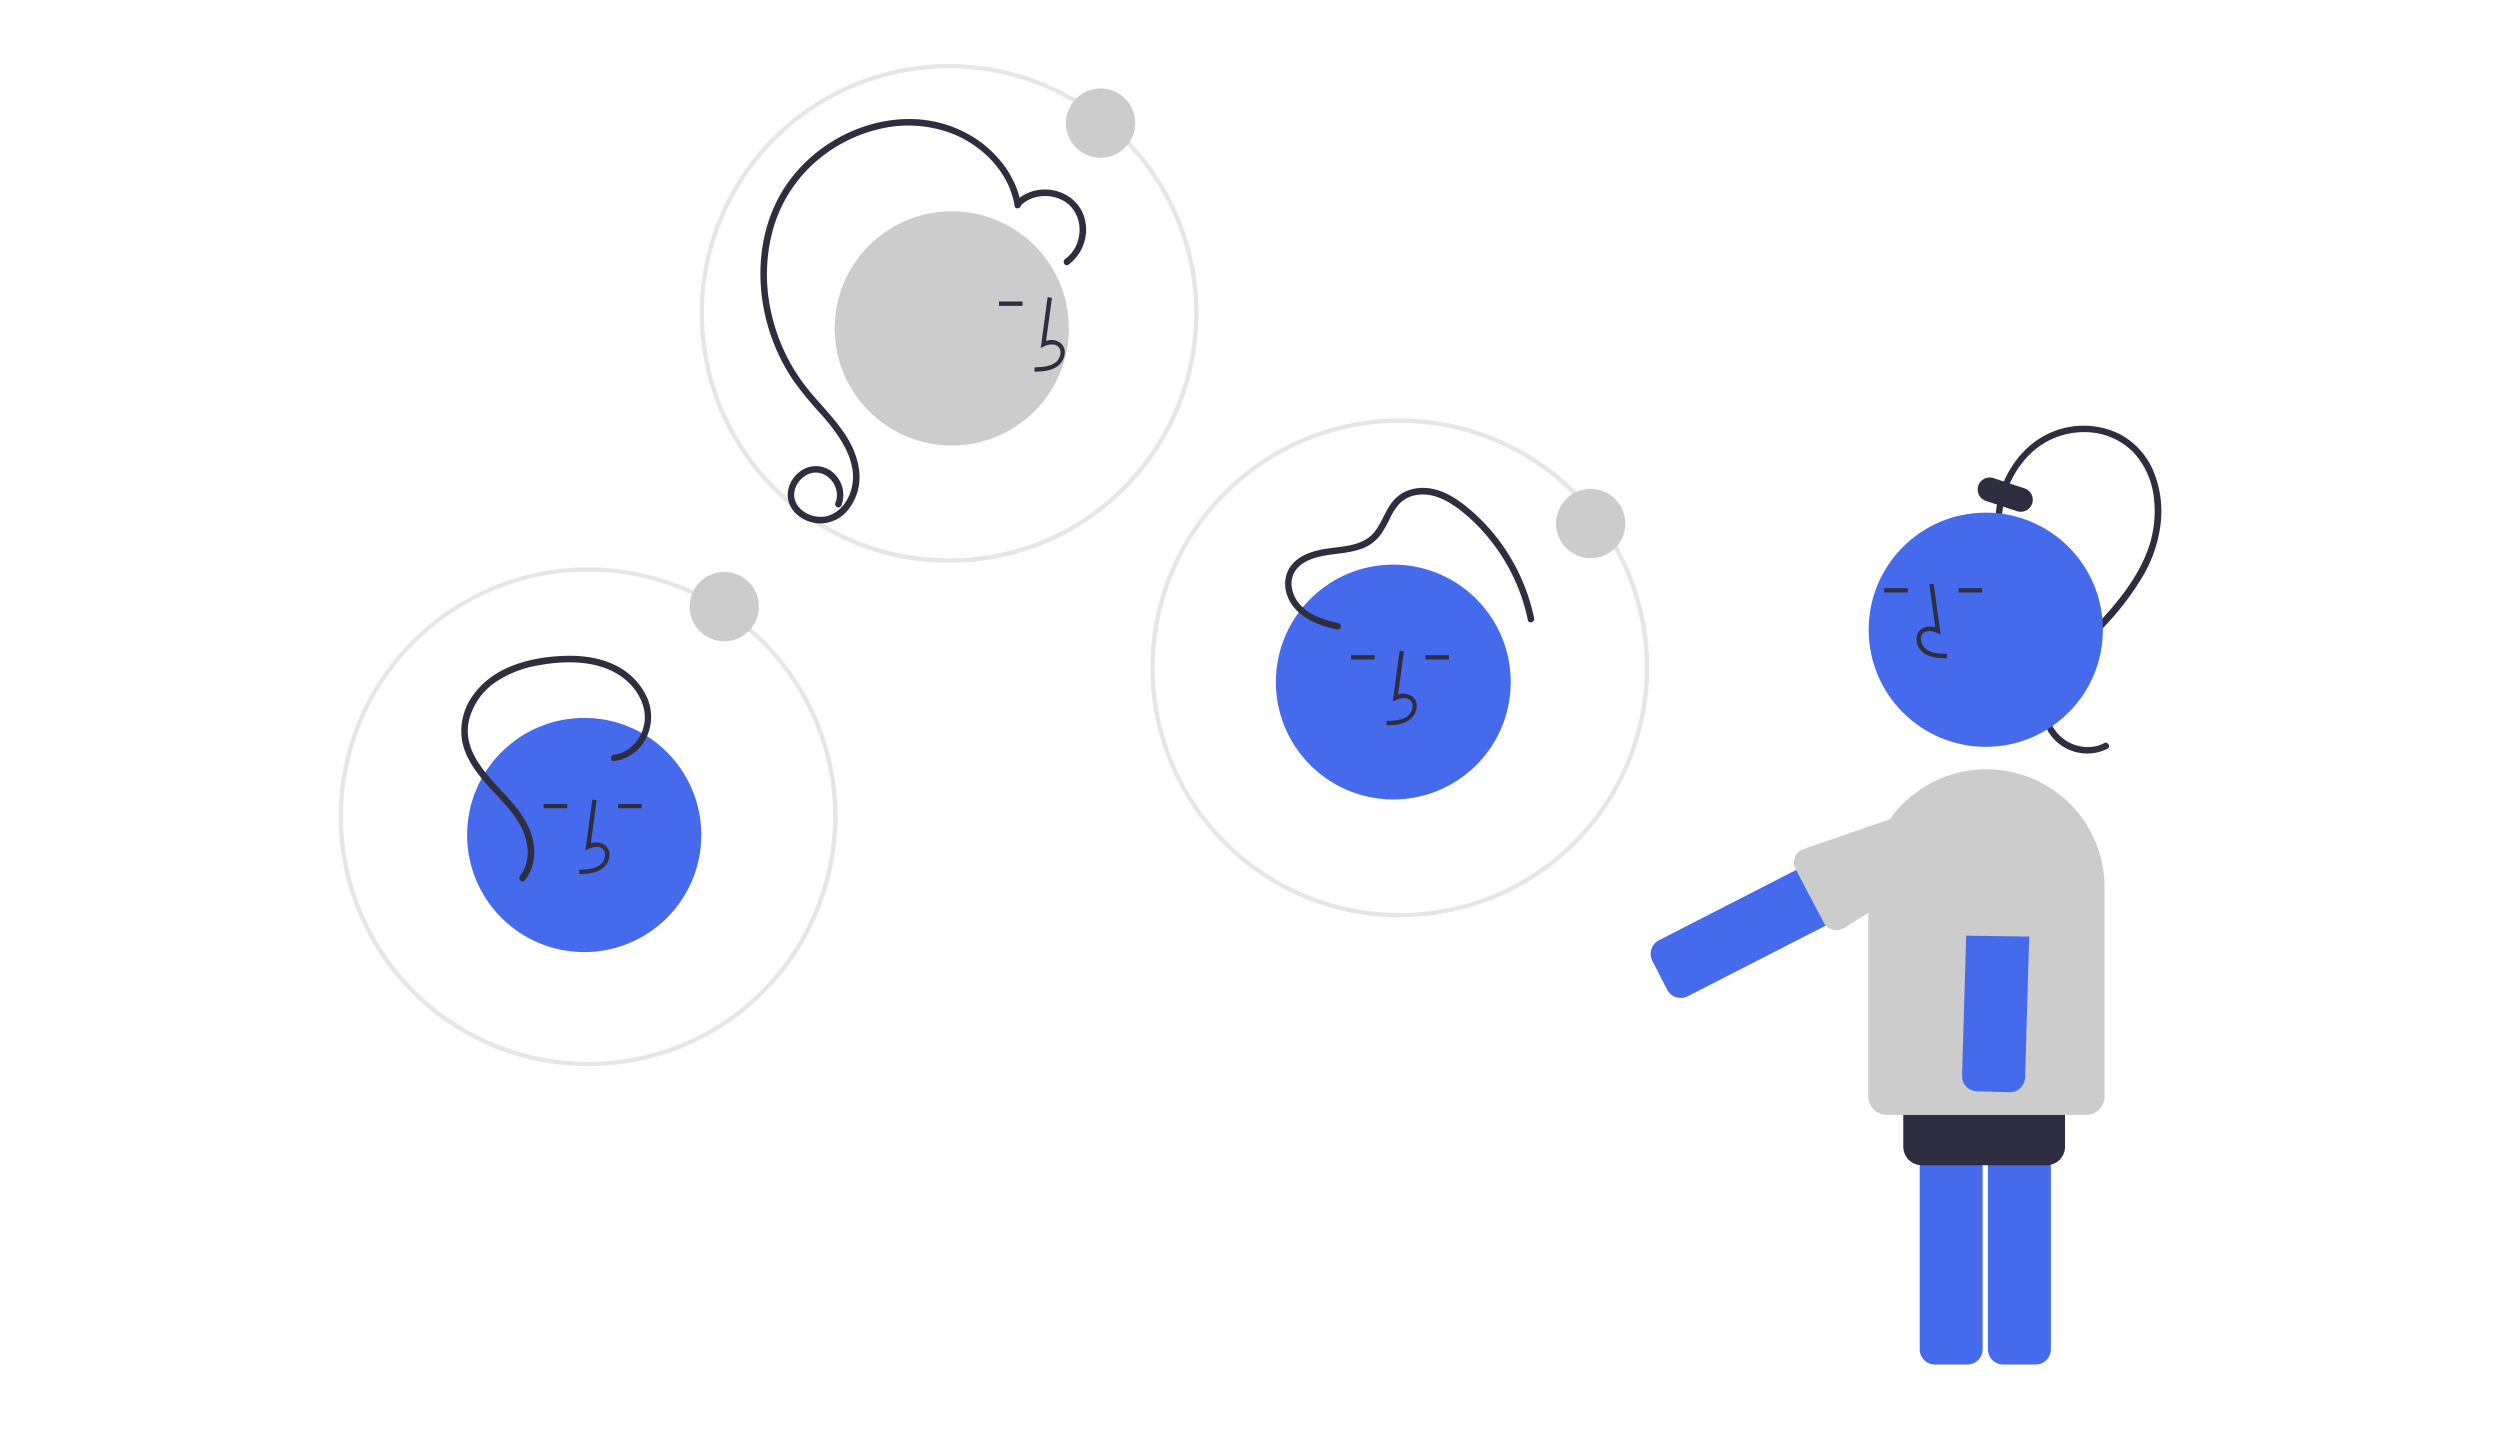<svg id="Layer_1" data-name="Layer 1" xmlns="http://www.w3.org/2000/svg" viewBox="0 0 945 540"><defs><style>.cls-1{fill:none;}.cls-2{fill:#456aeb;}.cls-3{fill:#2f2e41;}.cls-4{fill:#e6e6e6;}.cls-5{fill:#ccc;}</style></defs><rect class="cls-1" width="945" height="540"/><path class="cls-2" d="M743.64,515.8h-12.2a5.79,5.79,0,0,1-5.79-5.79V408.27a5.78,5.78,0,0,1,5.79-5.78h12.2a5.78,5.78,0,0,1,5.79,5.78V510A5.79,5.79,0,0,1,743.64,515.8Z"/><path class="cls-2" d="M769.44,515.8H757.23a5.8,5.8,0,0,1-5.79-5.79V408.27a5.8,5.8,0,0,1,5.79-5.78h12.21a5.78,5.78,0,0,1,5.79,5.78V510A5.79,5.79,0,0,1,769.44,515.8Z"/><path class="cls-3" d="M773.58,440.46H726.44a7,7,0,0,1-7-7V420.2a7,7,0,0,1,7-7h47.14a7,7,0,0,1,7,7v13.23A7,7,0,0,1,773.58,440.46Z"/><path class="cls-3" d="M754.43,193.77c1.44-14.35,10.88-28.08,25.28-31.82a30.89,30.89,0,0,1,21.07,1.91,28,28,0,0,1,13.2,14.2,39.75,39.75,0,0,1,2.81,19.28,50.81,50.81,0,0,1-6.71,20.31,105.53,105.53,0,0,1-14.32,18.87c-5.44,5.93-11.59,11.39-16.16,18-4.05,5.91-7.31,13.93-3.32,20.73a15.33,15.33,0,0,0,15,7,12.81,12.81,0,0,0,4.09-1.36c1.41-.75,2.67,1.39,1.26,2.14a17.16,17.16,0,0,1-17.06-1,16.53,16.53,0,0,1-7.34-17c1.24-7.7,6.62-14.31,11.77-19.86,5.39-5.79,11-11.32,16-17.47s9.33-12.79,12-20.19a42.43,42.43,0,0,0,2.16-19.35,30.29,30.29,0,0,0-7.56-17,25.73,25.73,0,0,0-18.52-7.81,29.13,29.13,0,0,0-19.51,7.17,35.36,35.36,0,0,0-10.77,18,37.18,37.18,0,0,0-.92,5.23c-.16,1.58-2.64,1.59-2.48,0Z"/><path class="cls-3" d="M762.33,193.2l-11.78-3.89a4.55,4.55,0,0,1,2.84-8.64h0l11.78,3.89a4.55,4.55,0,1,1-2.85,8.64Z"/><path class="cls-4" d="M529.07,346.76a93.81,93.81,0,0,1-31.85-5.54h0l-.15-.05a94.35,94.35,0,0,1-12.93-5.83c-1.07-.57-2.15-1.19-3.21-1.83l-2.16-1.32a94.29,94.29,0,1,1,144.65-79.72h0A94.75,94.75,0,0,1,578.14,333c-1.62,1-3.29,1.94-5.1,2.9-2.47,1.3-5,2.49-7.51,3.54l-.46.19c-.87.36-1.74.71-2.62,1l-1.24.47a94.33,94.33,0,0,1-32,5.6Zm-31.56-7.2.14.05a91.54,91.54,0,0,0,10.53,3.12,93,93,0,0,0,20.9,2.37h.09a92.36,92.36,0,0,0,31.48-5.5c.41-.14.81-.3,1.21-.45.7-.26,1.38-.53,2.06-.8h0l.52-.22a85,85,0,0,0,7.82-3.67c1.79-.94,3.43-1.87,5-2.84a93.1,93.1,0,0,0,44.49-79.14h0a92.64,92.64,0,1,0-142.12,78.32c.71.44,1.41.88,2.13,1.3,1,.63,2.1,1.23,3.15,1.8a91.65,91.65,0,0,0,12.58,5.67Z"/><path class="cls-4" d="M358.7,212.78a93.64,93.64,0,0,1-31.85-5.54h0l-.15-.05a94.35,94.35,0,0,1-12.93-5.83c-1.07-.57-2.15-1.19-3.21-1.83-.73-.43-1.44-.87-2.16-1.32a94.29,94.29,0,1,1,144.65-79.72h0a94.76,94.76,0,0,1-45.28,80.56c-1.62,1-3.29,1.94-5.1,2.9-2.47,1.3-5,2.49-7.51,3.53l-.46.2c-.87.36-1.74.71-2.62,1l-1.24.47a94.37,94.37,0,0,1-32,5.6Zm-31.56-7.2.13,0a90.26,90.26,0,0,0,10.54,3.11,93,93,0,0,0,20.89,2.38h.1a92.36,92.36,0,0,0,31.48-5.5c.41-.14.81-.3,1.21-.45.7-.26,1.38-.53,2.06-.8h0l.52-.21a85,85,0,0,0,7.82-3.67c1.79-.94,3.43-1.87,5-2.84a93.1,93.1,0,0,0,44.49-79.15h0a92.64,92.64,0,1,0-142.12,78.32c.7.44,1.41.88,2.13,1.3,1,.63,2.1,1.23,3.15,1.8a91.65,91.65,0,0,0,12.58,5.67Z"/><path class="cls-4" d="M222.24,403a93.64,93.64,0,0,1-31.85-5.54h0l-.15,0a94.35,94.35,0,0,1-12.93-5.83c-1.07-.57-2.15-1.19-3.21-1.83-.73-.43-1.44-.87-2.16-1.32a94.29,94.29,0,1,1,144.65-79.72h0a94.76,94.76,0,0,1-45.28,80.56c-1.62,1-3.29,1.94-5.11,2.9-2.46,1.3-5,2.49-7.5,3.53l-.47.2c-.87.36-1.73.71-2.61,1l-1.24.47a94.39,94.39,0,0,1-32,5.6Zm-31.57-7.2.14.05A90.26,90.26,0,0,0,201.35,399a93,93,0,0,0,20.89,2.38h.09a92.37,92.37,0,0,0,31.49-5.5l1.21-.45c.7-.26,1.38-.53,2.06-.81h0l.52-.21a86.24,86.24,0,0,0,7.82-3.67c1.79-.94,3.43-1.87,5-2.84a93.07,93.07,0,0,0,44.48-79.15h0A92.63,92.63,0,1,0,172.82,387c.7.44,1.41.88,2.13,1.3,1,.63,2.1,1.23,3.15,1.8A92.07,92.07,0,0,0,190.67,395.8Z"/><circle class="cls-5" cx="273.77" cy="229.31" r="13.1"/><circle class="cls-5" cx="416.02" cy="46.54" r="13.1"/><circle class="cls-5" cx="601.28" cy="197.89" r="13.1"/><circle class="cls-2" cx="750.62" cy="238.04" r="44.26"/><path class="cls-2" d="M635.31,377.21a6,6,0,0,1-1.78-.28,5.74,5.74,0,0,1-3.37-2.87l-5.57-10.87a5.79,5.79,0,0,1,2.52-7.79h0L717.67,309a5.81,5.81,0,0,1,7.8,2.52L731,322.43a5.79,5.79,0,0,1-2.52,7.79L638,376.57A5.78,5.78,0,0,1,635.31,377.21Z"/><path class="cls-5" d="M788.47,421.44H713.21a7,7,0,0,1-7-7v-79a44.66,44.66,0,1,1,89.32,0v79A7,7,0,0,1,788.47,421.44Z"/><path class="cls-2" d="M759.66,412.86h-.18l-12.2-.35a5.79,5.79,0,0,1-5.62-5.95l3-101.7a5.73,5.73,0,0,1,1.81-4c.11-.11.23-.21.35-.31a5.79,5.79,0,0,1,3.79-1.27l12.2.35a5.8,5.8,0,0,1,5.62,6l-2.94,101.7A5.81,5.81,0,0,1,759.66,412.86Z"/><path class="cls-5" d="M747.85,297a5.34,5.34,0,0,1,3.53-1.19l12.2.36a5.39,5.39,0,0,1,5.22,5.53l2.84,47.11a5.39,5.39,0,0,1-5.53,5.22h0l-23-.36a5.37,5.37,0,0,1-5.22-5.53h0l5-46.22c0-1.43,3.51-3.66,4.55-4.64Z"/><path class="cls-5" d="M730.69,305.42a5.33,5.33,0,0,1,2.73,2.52l5.52,10.89a5.38,5.38,0,0,1-2.36,7.23l-40,25a5.38,5.38,0,0,1-7.22-2.36h0L678.68,328.4a5.36,5.36,0,0,1,2.36-7.22h0l45.15-15.6a5.36,5.36,0,0,1,4.1-.31A2.74,2.74,0,0,1,730.69,305.42Z"/><path class="cls-3" d="M735.83,248.86c-2.73-.08-6.14-.17-8.76-2.09a6.69,6.69,0,0,1-2.64-5A4.53,4.53,0,0,1,726,238a5.88,5.88,0,0,1,5.53-.79l-2.24-16.32,1.64-.22,2.63,19.18-1.37-.63c-1.59-.73-3.77-1.1-5.12.05a2.91,2.91,0,0,0-.95,2.39,5.09,5.09,0,0,0,2,3.75c2,1.49,4.75,1.68,7.83,1.76Z"/><rect class="cls-3" x="712.24" y="222.33" width="8.91" height="1.65"/><rect class="cls-3" x="740.36" y="222.33" width="8.91" height="1.65"/><circle class="cls-2" cx="526.01" cy="259.39" r="44.26" transform="matrix(0.16, -0.99, 0.99, 0.16, 185.71, 737.06)"/><path class="cls-3" d="M505.93,235.56c-5.17-1.22-10.75-2.86-14.43-6.93-3.14-3.46-4.61-8.8-1.83-12.91,2.54-3.75,7.54-5.12,11.76-5.82,4.89-.82,9.93-.94,14.52-3a15.07,15.07,0,0,0,5.74-4.54,38.92,38.92,0,0,0,3.62-6.25,23,23,0,0,1,3.81-5.84,11.54,11.54,0,0,1,6.53-3.19c5.54-.84,10.81,1.72,15.17,4.9a65.5,65.5,0,0,1,11.42,10.84,71.6,71.6,0,0,1,15.28,31.55c.32,1.56,2.71.9,2.39-.66A74,74,0,0,0,566,203.47a71.33,71.33,0,0,0-11.67-11.95c-4.49-3.63-9.68-6.78-15.6-7.08a16.1,16.1,0,0,0-7.93,1.57,14.46,14.46,0,0,0-5.52,5.15c-2.79,4.23-4.13,9.69-8.63,12.54s-10.25,2.93-15.42,3.73c-4.59.72-9.71,2.23-12.82,5.92-3.44,4.08-3.31,9.65-.74,14.15,2.86,5,8.16,7.73,13.49,9.35,1.37.42,2.75.77,4.15,1.1,1.55.37,2.21-2,.66-2.39Z"/><path class="cls-3" d="M524.12,274.17l0-1.65c3.08-.09,5.79-.28,7.83-1.77a5.08,5.08,0,0,0,2-3.75,2.91,2.91,0,0,0-1-2.39c-1.36-1.14-3.54-.77-5.12-.05l-1.37.63L529.05,246l1.64.23-2.23,16.31a5.83,5.83,0,0,1,5.52.8,4.49,4.49,0,0,1,1.54,3.71,6.7,6.7,0,0,1-2.65,5C530.26,274,526.85,274.09,524.12,274.17Z"/><rect class="cls-3" x="538.8" y="247.64" width="8.91" height="1.65"/><rect class="cls-3" x="510.68" y="247.64" width="8.91" height="1.65"/><circle class="cls-2" cx="220.83" cy="315.63" r="44.26"/><path class="cls-3" d="M218.94,330.41l-.05-1.65c3.08-.09,5.79-.28,7.83-1.77a5.09,5.09,0,0,0,2-3.75,2.91,2.91,0,0,0-.95-2.39c-1.36-1.14-3.53-.77-5.12-.05l-1.37.63,2.62-19.18,1.64.23-2.23,16.31a5.85,5.85,0,0,1,5.52.79,4.51,4.51,0,0,1,1.54,3.72,6.72,6.72,0,0,1-2.64,5C225.08,330.24,221.67,330.33,218.94,330.41Z"/><rect class="cls-3" x="233.62" y="303.88" width="8.91" height="1.65"/><rect class="cls-3" x="205.5" y="303.88" width="8.91" height="1.65"/><circle class="cls-5" cx="359.77" cy="124.13" r="44.26"/><path class="cls-3" d="M391.05,140.5l0-1.65c3.07-.09,5.79-.28,7.83-1.77a5.13,5.13,0,0,0,2-3.75,2.89,2.89,0,0,0-1-2.39c-1.35-1.15-3.53-.78-5.12-.05l-1.36.63L396,112.34l1.64.23-2.23,16.31a5.84,5.84,0,0,1,5.52.8,4.55,4.55,0,0,1,1.54,3.71,6.73,6.73,0,0,1-2.65,5C397.19,140.33,393.79,140.42,391.05,140.5Z"/><rect class="cls-3" x="377.61" y="113.97" width="8.91" height="1.65"/><path class="cls-3" d="M385.93,77.26C384.28,67.4,378,58.93,370,53.21A45.67,45.67,0,0,0,343.11,45c-18.6.21-36.79,10.63-46.77,26.26-11,17.32-11.26,39.94-3.79,58.67a72.9,72.9,0,0,0,7.22,13.74,133.57,133.57,0,0,0,10.87,13.23c7,8,15.11,19.12,10.39,30.28-1.74,4.12-5.42,7.87-10.09,8.16-3.95.25-8.33-1.64-10.08-5.35-2-4.16.75-9.08,4.76-10.79,4.21-1.78,8.59.85,10.14,4.9a7.86,7.86,0,0,1,.07,5.84,1.29,1.29,0,0,0,.45,1.7,1.26,1.26,0,0,0,1.7-.44,11.1,11.1,0,0,0-2.78-12.28,9.84,9.84,0,0,0-12.67-.79c-3.93,2.88-6,8-4,12.66,1.73,4,5.9,6.44,10.12,7a13.57,13.57,0,0,0,12.2-5.41,19.77,19.77,0,0,0,3.93-14.28c-1.38-12.7-11.53-21.38-19.14-30.67a70.18,70.18,0,0,1-13.95-28.56,64.74,64.74,0,0,1,.26-31.24A53.08,53.08,0,0,1,307.1,62.25a56.16,56.16,0,0,1,25-13.41A46.58,46.58,0,0,1,360,50.54c9.32,3.7,17.59,11,21.54,20.34a31.85,31.85,0,0,1,2,7c.26,1.57,2.66.9,2.39-.66Z"/><path class="cls-3" d="M385.88,77.63c4.14-4,10.89-4.56,15.89-1.86,5.16,2.8,7.23,8.82,5.91,14.39a13,13,0,0,1-5.06,7.74c-1.3.91-.06,3.06,1.25,2.15a16.42,16.42,0,0,0,6-17.86c-2-6.77-8.6-10.81-15.5-10.54a15.64,15.64,0,0,0-10.28,4.23C383,77,384.73,78.74,385.88,77.63Z"/><path class="cls-3" d="M232.1,287.67a15.5,15.5,0,0,0,12.18-8.77,18,18,0,0,0,.06-15.76,25.22,25.22,0,0,0-11.9-11.75c-6-2.92-12.84-3.73-19.48-3.46-12.51.5-26.28,4-34,14.68a23,23,0,0,0-4.38,16.88c1,6.28,4.8,11.72,8.88,16.41,4.27,4.91,9.21,9.34,12.59,15,2.92,4.87,4.5,11,2.54,16.53a12.1,12.1,0,0,1-2,3.6c-1,1.22.73,3,1.75,1.76,3.52-4.25,4.23-9.86,3.12-15.14-1.22-5.82-4.74-10.74-8.59-15.13-7.49-8.56-18.64-17.89-15.49-30.67a24.62,24.62,0,0,1,9.51-13.7,40.91,40.91,0,0,1,17-6.71c11.56-2.08,25.55-1.86,34.29,7.14,3.62,3.75,6.12,9,5.45,14.28a14.73,14.73,0,0,1-8.12,11.48,10.55,10.55,0,0,1-3.39.88c-1.58.15-1.59,2.63,0,2.49Z"/></svg>